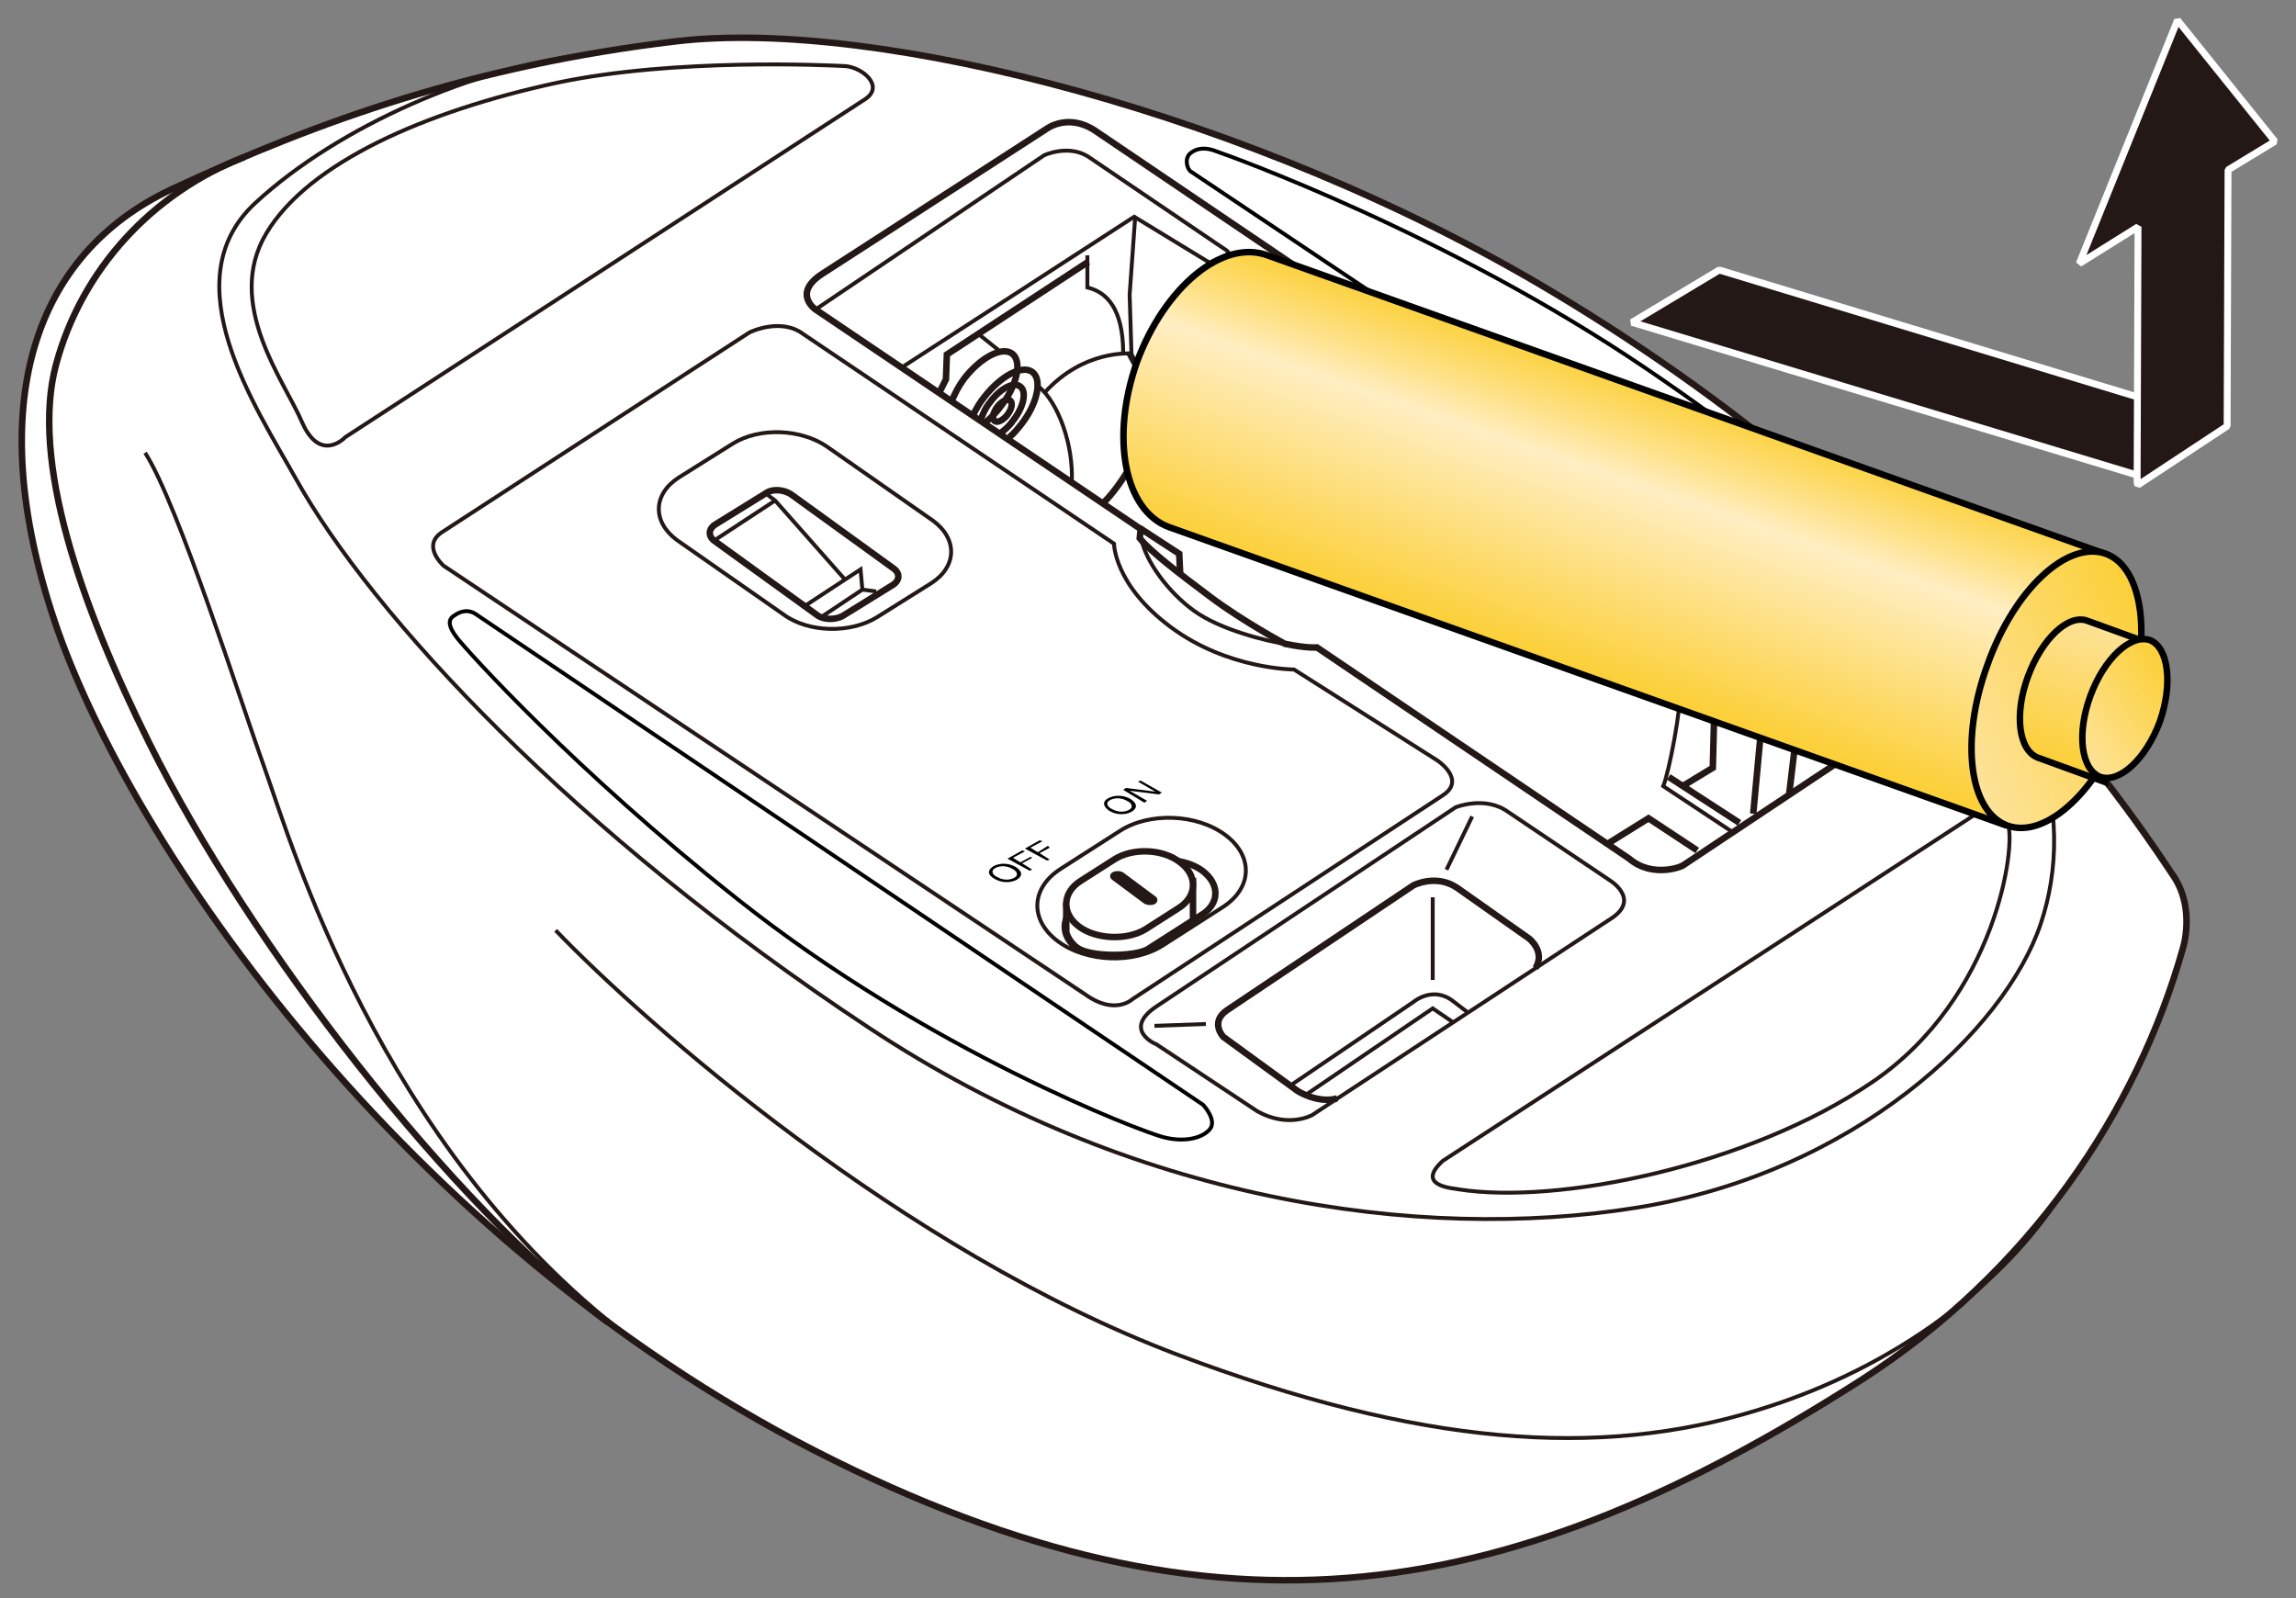 <?xml version="1.0" encoding="utf-8"?>
<!-- Generator: Adobe Illustrator 27.5.0, SVG Export Plug-In . SVG Version: 6.00 Build 0)  -->
<svg version="1.1" id="レイヤー_1" xmlns="http://www.w3.org/2000/svg" xmlns:xlink="http://www.w3.org/1999/xlink" x="0px"
	 y="0px" viewBox="0 0 250 174" enable-background="new 0 0 250 174" xml:space="preserve">
<rect x="0" y="0" width="250" height="174" fill="#808080" stroke="none"/>
<g>
	<g>
		<polygon fill="#231815" stroke="#FFFFFF" stroke-width="0.75" stroke-miterlimit="1" points="187.2,29.4 241.9,46 233.6,52 
			177.7,35.1 		"/>
		<polygon fill="#231815" stroke="#FFFFFF" stroke-width="0.75" stroke-miterlimit="1" points="242.5,46.4 242.6,18.5 247.7,15.4 
			237.1,2.2 226.4,28.7 232.8,24.7 232.7,52.6 232.8,52.8 		"/>
	</g>
	<path fill="#FFFFFF" stroke="#231815" stroke-width="0.709" stroke-miterlimit="10" d="M168.9,31.7C136.8,12.5,95.5,1.9,73.6,4.5
		s-38.8,8.6-54.9,16.1C3.6,27.7-1.9,44.1,5.9,67.5c8.2,24.6,38.3,67.7,82.9,90.5s76.4,16.2,113.8-7.7c18.4-11.8,30.1-29.3,35.1-47.1
		c0,0,1.3-4.1-0.9-7.6C234.5,92.2,213,58,168.9,31.7z"/>
	<g>
		<path fill="none" stroke="#231815" stroke-width="0.709" stroke-miterlimit="10" d="M177.4,93.5l-34-23c0,0-1.1,0.1-3.5-0.4
			c0,0-4.5-2.4-8.1-5.1c-3.6-2.7-6.6-5-7.7-6.4l0.1-1L88.8,33.7c0,0-2.5-1.7,0.6-3.8L114,14c0,0,2.3-1.7,5.2,0.2L207.6,74
			c0,0,3.2,1.9,0.2,3.9l-24.5,16.3C183.3,94.3,180,95.7,177.4,93.5z"/>
		<polyline fill="none" stroke="#231815" stroke-width="0.709" stroke-miterlimit="10" points="175,91.9 179.5,89.1 184.8,92.6 		
			"/>
		<polyline fill="none" stroke="#231815" stroke-width="0.709" stroke-miterlimit="10" points="199.9,75.3 195.8,78.2 194.8,86.6 
					"/>
		<polyline fill="none" stroke="#231815" stroke-width="0.709" stroke-miterlimit="10" points="195,68.9 192.6,70.4 190.9,88.6 		
			"/>
		<line fill="none" stroke="#231815" stroke-width="0.709" stroke-miterlimit="10" x1="185.6" y1="63.2" x2="194.2" y2="69.3"/>
		<line fill="none" stroke="#231815" stroke-width="0.709" stroke-miterlimit="10" x1="181.7" y1="84.6" x2="189.4" y2="89.6"/>
		<polyline fill="none" stroke="#231815" stroke-width="0.709" stroke-miterlimit="10" points="183.2,85.6 186.5,83.6 186.7,75.8 
			189.4,65.9 		"/>
		<path fill="none" stroke="#231815" stroke-width="0.709" stroke-miterlimit="10" d="M142.7,33.8l-1.8,1.2l-1.5,11.4
			c0,2.5-1.1,7.7-2,9.7"/>
		<line fill="none" stroke="#231815" stroke-width="0.709" stroke-miterlimit="10" x1="137.9" y1="54.6" x2="129.9" y2="49.6"/>
		<path fill="none" stroke="#231815" stroke-width="0.709" stroke-miterlimit="10" d="M131.2,50.4c0,0,2-5.5,2.3-9.6l0.8-10.7
			l1.2-0.6l6.6,4.6"/>
		<polyline fill="none" stroke="#231815" stroke-width="0.709" stroke-miterlimit="10" points="102.3,42.7 103,41.3 103.1,38.6 
			118.5,28.5 		"/>
		<path fill="none" stroke="#231815" stroke-width="0.709" stroke-miterlimit="10" d="M120.2,54.7c1.9-1.9,4.6-6.1,5.6-11l-2.9-5.4
			"/>
		<polyline fill="none" stroke="#231815" stroke-width="0.709" stroke-miterlimit="10" points="124.1,57.5 128.4,60.3 128.5,62.4 
					"/>
		<g>
			<path fill="none" stroke="#231815" stroke-width="0.709" stroke-miterlimit="10" d="M103.7,43.5c0.3-0.7,0.7-1.5,1.3-2.3
				c1.8-2.3,4.1-3.5,5.2-2.7c1.1,0.8,0.6,3.4-1.2,5.7c-0.5,0.7-1.1,1.3-1.7,1.8"/>
			<path fill="none" stroke="#231815" stroke-width="0.709" stroke-miterlimit="10" d="M106,45.1c0.3-0.6,0.7-1.3,1.2-1.9
				c1.8-2.3,4.1-3.5,5.2-2.7c1.1,0.8,0.6,3.4-1.2,5.7c-0.4,0.5-0.8,1-1.3,1.4"/>
			<path fill="none" stroke="#231815" stroke-width="0.709" stroke-miterlimit="10" d="M106.8,45.7c0.2-0.6,0.5-1.3,1-1.9
				c1.1-1.5,2.6-2.3,3.3-1.7c0.7,0.5,0.4,2.2-0.8,3.7c-0.4,0.6-0.9,1-1.4,1.4"/>
			
				<ellipse transform="matrix(0.606 -0.796 0.796 0.606 7.449 104.48)" fill="none" stroke="#231815" stroke-width="0.709" stroke-miterlimit="10" cx="109.1" cy="44.7" rx="1.4" ry="0.7"/>
		</g>
		<path fill="none" stroke="#231815" stroke-width="0.425" stroke-miterlimit="10" d="M124.3,58.8c0.5,2.3,2.8,5.6,5.7,7.7
			s7.9,3.3,10.3,3.7"/>
		<path fill="none" stroke="#231815" stroke-width="0.425" stroke-miterlimit="10" d="M88.8,33.7l24.9-16.8c0,0,2.8-1.3,5,0.3
			l14.9,10.1l1.9,2.2"/>
		<polyline fill="none" stroke="#231815" stroke-width="0.425" stroke-miterlimit="10" points="98.2,40 123.5,23.6 131.7,28.6 
			133.9,27.6 		"/>
		<path fill="none" stroke="#231815" stroke-width="0.425" stroke-miterlimit="10" d="M113.7,42.8c4.3-4.8,9.5-4.3,9.5-4.3
			l-0.2-6.4l0.6-8.4"/>
		<path fill="none" stroke="#231815" stroke-width="0.425" stroke-miterlimit="10" d="M131.5,28.5c0.2,0.1-0.6,11-0.6,11
			c-0.1,2.5-1.5,8.4-2.2,10.6l7.3,5.1"/>
		<line fill="none" stroke="#231815" stroke-width="0.425" stroke-miterlimit="10" x1="128.1" y1="50.5" x2="130.6" y2="49.1"/>
		<polyline fill="none" stroke="#231815" stroke-width="0.425" stroke-miterlimit="10" points="143.4,34 185.3,62.4 186.3,63.7 		
			"/>
		<polyline fill="none" stroke="#231815" stroke-width="0.425" stroke-miterlimit="10" points="141.1,34.8 184,64.2 185.2,63.1 		
			"/>
		<path fill="none" stroke="#231815" stroke-width="0.425" stroke-miterlimit="10" d="M183.7,64L183,74.4c0.1,2.7-1.3,9.8-1.9,11.2
			l7.7,5.1"/>
		<line fill="none" stroke="#231815" stroke-width="0.425" stroke-miterlimit="10" x1="195.8" y1="78.2" x2="201.4" y2="82.2"/>
		<line fill="none" stroke="#231815" stroke-width="0.425" stroke-miterlimit="10" x1="192.6" y1="70.4" x2="200.7" y2="75.7"/>
		<path fill="none" stroke="#231815" stroke-width="0.425" stroke-miterlimit="10" d="M195.5,69.3l10.7,7.3c0,0,1,0.5,1.1,1.1"/>
		<path fill="none" stroke="#231815" stroke-width="0.425" stroke-miterlimit="10" d="M118.4,27.8v3.5c2.1,0.5,3.9,2.3,3.9,7.2"/>
		<path fill="none" stroke="#231815" stroke-width="0.425" stroke-miterlimit="10" d="M113.1,42.1c2.1,1.7,3.8,6.3,3.6,10.4"/>
		<line fill="none" stroke="#231815" stroke-width="0.425" stroke-miterlimit="10" x1="108.7" y1="38.1" x2="106.7" y2="36.5"/>
	</g>
	<path fill="none" stroke="#231815" stroke-width="0.709" stroke-miterlimit="10" d="M26.6,17.1C16.6,21,8.9,29.3,6.1,39.7
		s2.7,26.2,10.1,41.1c11,22.2,33,50.4,50,63.2"/>
	<path fill="none" stroke="#231815" stroke-width="0.425" stroke-miterlimit="10" d="M94.2,10.8L37.6,47.6c0,0-2.7,2.9-4.7-1.6
		c-1.9-4.5-8.5-12.9-3.9-20.6S46.3,12.1,60.7,9c12.8-2.7,29.5-1.9,31.4-1.8C94,7.4,96.3,9.4,94.2,10.8z"/>
	<path fill="none" stroke="#231815" stroke-width="0.425" stroke-miterlimit="10" d="M63.4,6C52,7.3,37,13.6,27.8,22.1
		s0.1,22.3,4.4,30c8.3,14.9,30.3,38.6,62.4,59.8c28.5,18.9,59.9,23.4,83.6,19.6s40.1-19.3,44-30.9s0.9-28-19.9-44.4"/>
	<path fill="none" stroke="#231815" stroke-width="0.425" stroke-miterlimit="10" d="M15.8,49.3c3.6,5.6,10.4,27.1,13.1,34.6
		s12.4,41,39.6,61.7"/>
	<path fill="none" stroke="#231815" stroke-width="0.425" stroke-miterlimit="10" d="M60.5,101.3c9.7,10.1,37.8,34.9,67.7,46.2
		c26.3,9.9,45.9,11.4,63.3,6c15.3-4.7,26.7-13.9,32.7-23.1"/>
	<path fill="none" stroke="#231815" stroke-width="0.425" stroke-miterlimit="10" d="M157.1,126.4l58.1-37.8c0,0,2.4-1.3,3.4,1
		c1,2.3-1.2,19-14.7,28.2c-13.5,9.2-34.3,13.4-45.1,11.7C158.7,129.4,153.9,129.3,157.1,126.4z"/>
	<path fill="none" stroke="#231815" stroke-width="0.425" stroke-miterlimit="10" d="M85.3,66.9l-11.6-8.1c-2.7-2-2.6-5,0.2-6.8
		l5.9-3.7c2.9-1.8,7.4-1.6,10.2,0.3l11.6,8.1c2.7,2,2.6,5-0.2,6.8l-5.9,3.7C92.6,69,88,68.9,85.3,66.9z"/>
	<path fill="none" stroke="#231815" stroke-width="0.709" stroke-miterlimit="10" d="M89,67l-11.2-8.1c-0.7-0.5-0.7-1.3,0.1-1.8
		l5.5-3.4c0.7-0.5,1.9-0.4,2.7,0.1l11.2,8.1c0.7,0.5,0.7,1.3-0.1,1.8l-5.5,3.4C90.9,67.5,89.7,67.5,89,67z"/>
	<polyline fill="none" stroke="#231815" stroke-width="0.425" stroke-miterlimit="10" points="83.6,53.9 84.4,54.5 92,63.1 	"/>
	<polyline fill="none" stroke="#231815" stroke-width="0.425" stroke-miterlimit="10" points="87.6,66 93.7,62 93.9,64.2 
		95.4,64.4 	"/>
	<line fill="none" stroke="#231815" stroke-width="0.425" stroke-miterlimit="10" x1="93.9" y1="64.2" x2="89.4" y2="67.2"/>
	<line fill="none" stroke="#231815" stroke-width="0.425" stroke-miterlimit="10" x1="84.4" y1="54.5" x2="78" y2="58.7"/>
	<path fill="none" stroke="#231815" stroke-width="0.425" stroke-miterlimit="10" d="M157.1,86.6l-33.8,22.2c0,0-1.9,1.8-5.1-0.5
		L48.3,61.6c0,0-2.5-2.2-0.1-3.7l33.4-21.7c0,0,3.4-1.7,5.9,0.2l33.8,22.8c0,0,0,4.5,6.2,9.1c6.2,4.6,13.4,4.6,13.4,4.6l15.6,9.9
		C156.5,82.8,159.7,84.9,157.1,86.6z"/>
	<g>
		<path fill="#FFFFFF" stroke="#231815" stroke-width="0.425" stroke-miterlimit="10" d="M115.2,102.5L115.2,102.5
			c-3.1-2.3-3-5.8,0.3-7.9l6.4-4.1c3.2-2.1,8.4-1.9,11.5,0.4l0,0c3.1,2.3,3,5.8-0.3,7.9l-6.4,4.1C123.5,105,118.3,104.8,115.2,102.5
			z"/>
		<path fill="#FFFFFF" stroke="#231815" stroke-width="0.709" stroke-miterlimit="10" d="M130.9,94.8c-1.9-1.4-5.2-1.5-7.2-0.3
			l-6.2,3.9c-2,1.3-2.1,3.5-0.2,4.9c2.3,0.9,5.1,0.9,7.5,0.2l5.9-3.8C132.8,98.5,132.9,96.3,130.9,94.8z"/>
	</g>
	<g>
		<path fill="none" stroke="#231815" stroke-width="0.425" stroke-miterlimit="10" d="M125.9,109.6l32.6-21.7c0,0,3.2-1.3,5.7,0.5
			l11,7.4c0,0,3.4,2,0.4,4.1l-32.7,21.5c0,0-2.6,1.5-6-0.4l-11-7.3C125.8,113.7,122.2,112.1,125.9,109.6z"/>
		<path fill="none" stroke="#231815" stroke-width="0.709" stroke-miterlimit="10" d="M167.2,105.4c1.1-1.8-0.7-3.2-0.7-3.2
			l-7.8-5.5c-2.3-1.6-4.8-0.3-4.8-0.3L133.6,110c-1.9,1.3-0.4,2.9-0.4,2.9l8.1,5.9c0,0,2.2,1.4,4.3,0.8"/>
		<path fill="none" stroke="#231815" stroke-width="0.425" stroke-miterlimit="10" d="M140.5,118.2l13.4-9.1c0,0,2.1-1.8,4.3-0.1
			l1.7,1.3"/>
		<polyline fill="none" stroke="#231815" stroke-width="0.425" stroke-miterlimit="10" points="142.2,119.2 156,109.8 158.2,111.3 
					"/>
		<line fill="none" stroke="#231815" stroke-width="0.425" stroke-miterlimit="10" x1="157.5" y1="94.7" x2="160.3" y2="88.9"/>
		<line fill="none" stroke="#231815" stroke-width="0.425" stroke-miterlimit="10" x1="125.7" y1="111.7" x2="131.3" y2="111.5"/>
		<line fill="none" stroke="#231815" stroke-width="0.425" stroke-miterlimit="10" x1="156" y1="97.7" x2="156" y2="106.7"/>
	</g>
	<g>
		<path fill="#FFFFFF" stroke="#231815" stroke-width="0.709" stroke-miterlimit="10" d="M129.9,96v4.2l-5,3.2
			c-1.6,0.8-6.2,0.8-7.6-0.2c0,0-0.9-0.6-1.2-1.7v-2.9L129.9,96z"/>
		<path fill="#FFFFFF" stroke="#231815" stroke-width="0.709" stroke-miterlimit="10" d="M117.5,100.9L117.5,100.9
			c-1.9-1.4-1.9-3.7,0.2-5l3.6-2.3c2-1.3,5.3-1.2,7.2,0.3l0,0c1.9,1.4,1.9,3.7-0.2,5l-3.6,2.3C122.7,102.4,119.4,102.3,117.5,100.9z
			"/>
		<path fill="#231815" d="M124.6,98.4l-3.5-2.6c-0.3-0.2-0.3-0.6,0-0.8v0c0.3-0.2,0.9-0.2,1.2,0l3.5,2.6c0.3,0.2,0.3,0.6,0,0.8h0
			C125.5,98.6,125,98.6,124.6,98.4z"/>
	</g>
	<g>
		<path fill="none" stroke="#000000" stroke-width="0.425" stroke-miterlimit="2" d="M129.7,18.7l75,50.2c0,0,2.3,1.7,4,0.2
			c1.6-1.5,0.1-3.2-0.4-4.1s-7.4-10.2-29.1-24.9s-45.5-23.2-46.7-23.6c-1.2-0.5-2.2-0.4-2.9,0.2S129.3,18.5,129.7,18.7z"/>
		<path fill="none" stroke="#000000" stroke-width="0.425" stroke-miterlimit="2" d="M52,67l79,53.3c0,0,1.6,1.7,0.7,2.7
			s-2.9,1.4-5.1,0.8c-2.3-0.6-25.4-9.3-46.3-25.9c-17.8-14.1-29.4-27-30.5-28.4c-1.1-1.4-1-2.1-0.3-2.5C50.2,66.5,51.1,66.3,52,67z"
			/>
	</g>
	<g>
		<g>
			
				<linearGradient id="SVGID_1_" gradientUnits="userSpaceOnUse" x1="706.074" y1="-1.001" x2="693.543" y2="28.698" gradientTransform="matrix(0.998 -6.869310e-02 6.869310e-02 0.998 -524.903 90.848)">
				<stop  offset="0" style="stop-color:#FCD039"/>
				<stop  offset="6.863780e-02" style="stop-color:#FCD54F"/>
				<stop  offset="0.21" style="stop-color:#FEE186"/>
				<stop  offset="0.35" style="stop-color:#FFEEC3"/>
				<stop  offset="1" style="stop-color:#FCD039"/>
			</linearGradient>
			<path fill="url(#SVGID_1_)" stroke="#000000" stroke-width="0.709" d="M229.2,60.3L138,27.8c-4.9-1.8-11.2,3.5-14.2,11.6
				c-2.9,8.2-1.4,16.2,3.5,18l91.2,32.5"/>
			
				<linearGradient id="SVGID_00000143600994806039012560000012698138534837490584_" gradientUnits="userSpaceOnUse" x1="716.928" y1="298.298" x2="741.394" y2="298.298" gradientTransform="matrix(0.92 -0.391 0.391 0.92 -563.87 86.003)">
				<stop  offset="0" style="stop-color:#FDE39B"/>
				<stop  offset="1" style="stop-color:#FCD039"/>
			</linearGradient>
			<path fill="url(#SVGID_00000143600994806039012560000012698138534837490584_)" stroke="#000000" stroke-width="0.709" d="
				M231.5,77.8c-2.9,8.2-8.7,13.6-12.9,12.1c-4.2-1.5-5.2-9.3-2.2-17.5c2.9-8.2,8.7-13.6,12.9-12.1
				C233.4,61.8,234.4,69.6,231.5,77.8z"/>
		</g>
		<g>
			
				<linearGradient id="SVGID_00000183230880006142274370000012911807026602083242_" gradientUnits="userSpaceOnUse" x1="434.962" y1="-200.564" x2="434.962" y2="-184.376" gradientTransform="matrix(0.94 0.341 -0.341 0.94 -247.793 107.972)">
				<stop  offset="0" style="stop-color:#FDE39B"/>
				<stop  offset="1" style="stop-color:#FCD039"/>
			</linearGradient>
			<path fill="url(#SVGID_00000183230880006142274370000012911807026602083242_)" stroke="#000000" stroke-width="0.709" d="
				M235,70.4l-7.7-2.8c-2.1-0.8-5,2-6.5,6.1c-1.5,4.1-1,8,1.1,8.8l7.7,2.8"/>
			
				<linearGradient id="SVGID_00000170957141259535139250000004116420360753457592_" gradientUnits="userSpaceOnUse" x1="775.126" y1="381.149" x2="788.641" y2="381.149" gradientTransform="matrix(0.834 -0.551 0.551 0.834 -631.109 190.082)">
				<stop  offset="0" style="stop-color:#FDE39B"/>
				<stop  offset="1" style="stop-color:#FCD039"/>
			</linearGradient>
			<path fill="url(#SVGID_00000170957141259535139250000004116420360753457592_)" stroke="#000000" stroke-width="0.709" d="
				M235.2,78.5c-1.5,4.1-4.4,6.8-6.5,6.1c-2.1-0.8-2.6-4.7-1.1-8.8c1.5-4.1,4.4-6.8,6.5-6.1C236.1,70.5,236.6,74.4,235.2,78.5z"/>
		</g>
	</g>
	<g>
		<g>
			<g>
				<path d="M120.7,86.9c0.8-0.4,1.7-0.3,2.4,0.1c0.6,0.4,0.9,0.9,0.1,1.4c-0.8,0.4-1.7,0.3-2.4-0.1
					C120.2,87.9,119.9,87.3,120.7,86.9 M122.9,88.2c0.6-0.3,0.3-0.8-0.2-1c-0.5-0.3-1.2-0.4-1.8-0.1c-0.6,0.3-0.3,0.8,0.2,1
					C121.6,88.4,122.3,88.5,122.9,88.2"/>
				<polygon points="122.3,86 122.6,85.8 125.8,86.2 125.8,86.2 123.9,85.1 124.2,85 126.5,86.3 126.2,86.5 123,86.1 123,86.1 
					124.9,87.2 124.6,87.4 				"/>
			</g>
		</g>
		<g>
			<g>
				<path d="M108.2,94.3c0.8-0.4,1.7-0.3,2.4,0.1c0.6,0.4,0.9,0.9,0.1,1.4c-0.8,0.4-1.7,0.3-2.4-0.1
					C107.6,95.3,107.4,94.8,108.2,94.3 M110.4,95.6c0.6-0.3,0.3-0.8-0.2-1c-0.5-0.3-1.2-0.4-1.8-0.1c-0.6,0.3-0.3,0.8,0.2,1
					C109.1,95.8,109.8,95.9,110.4,95.6"/>
				<polygon points="109.7,93.5 111.3,92.6 111.6,92.7 110.3,93.4 111.1,93.9 112.2,93.3 112.4,93.4 111.3,94 112.4,94.7 
					112.1,94.8 				"/>
				<polygon points="111.6,92.4 113.2,91.5 113.5,91.6 112.2,92.3 113,92.8 114.1,92.1 114.3,92.3 113.2,92.9 114.3,93.6 114,93.7 
									"/>
			</g>
		</g>
	</g>
</g>
<g>
</g>
<g>
</g>
<g>
</g>
<g>
</g>
<g>
</g>
<g>
</g>
<g>
</g>
<g>
</g>
<g>
</g>
<g>
</g>
<g>
</g>
<g>
</g>
<g>
</g>
<g>
</g>
<g>
</g>
</svg>
